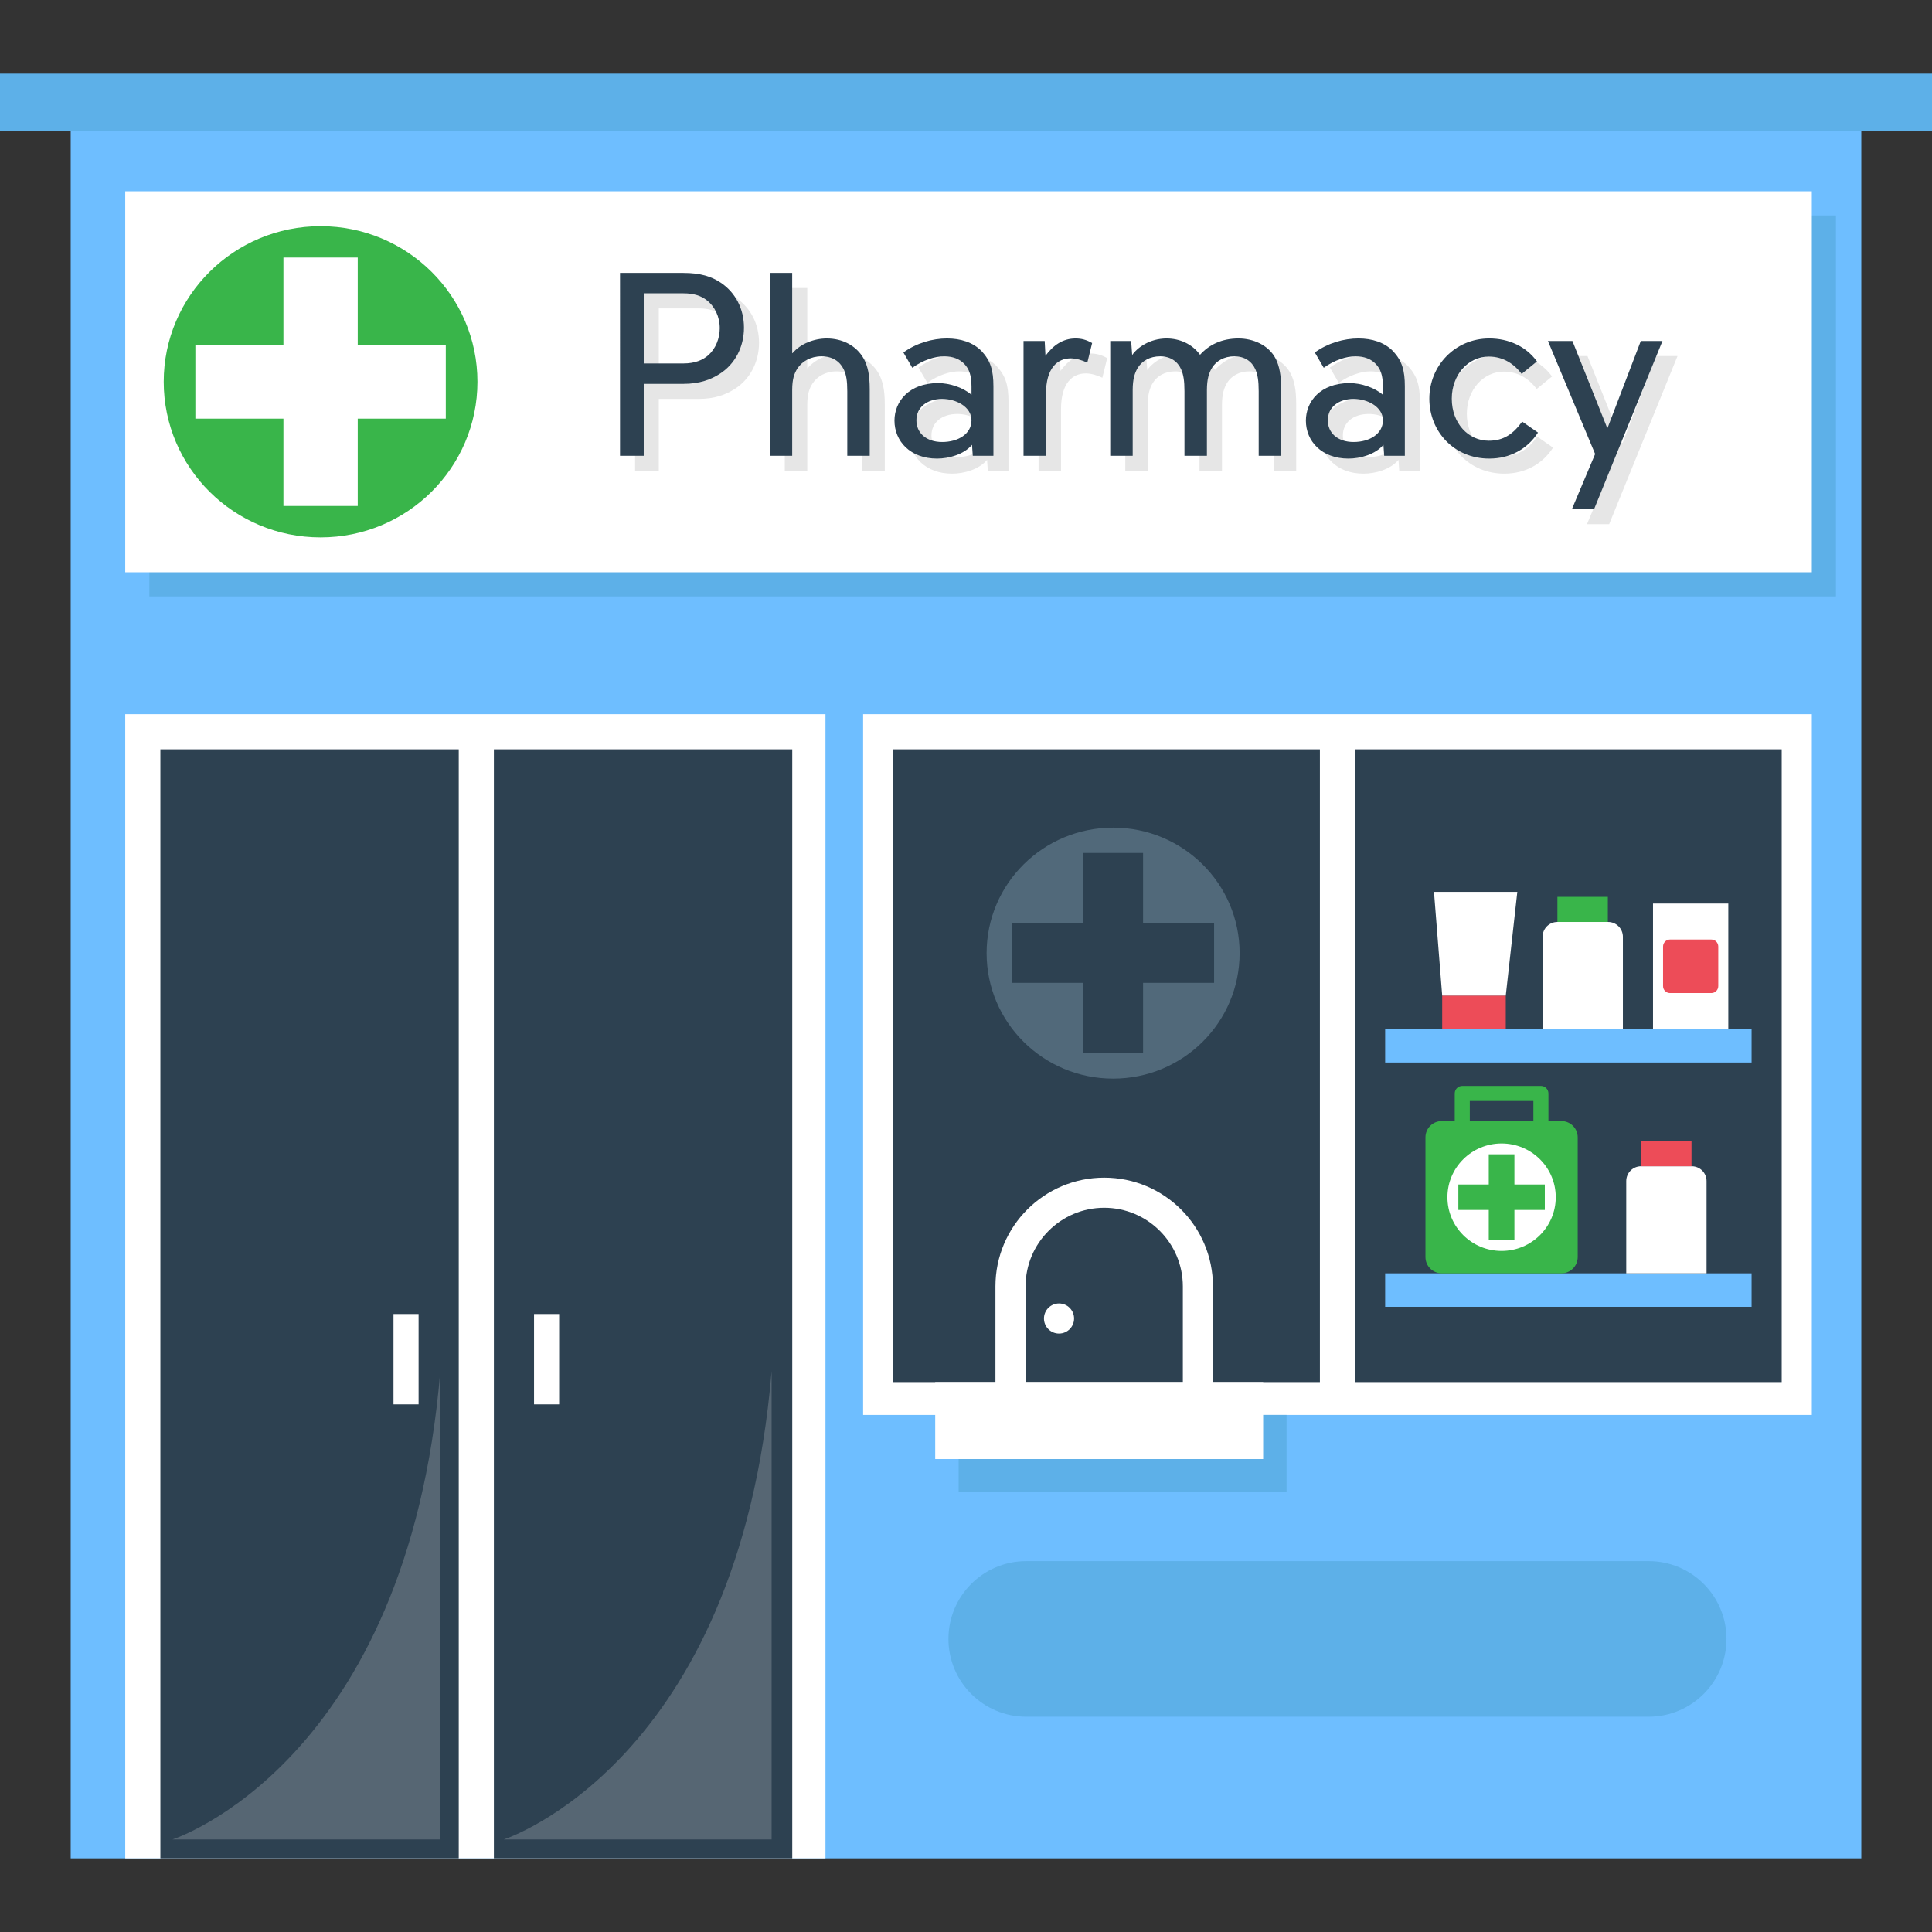<?xml version="1.0" encoding="iso-8859-1"?>
<!-- Generator: Adobe Illustrator 19.0.0, SVG Export Plug-In . SVG Version: 6.00 Build 0)  -->
<svg version="1.1" id="Layer_1" xmlns="http://www.w3.org/2000/svg" xmlns:xlink="http://www.w3.org/1999/xlink" x="0px" y="0px"
	 viewBox="0 0 384.895 384.895" style="enable-background:new 0 0 384.895 384.895;" xml:space="preserve">
<rect x="0" y="0" width="384.895" height="384.895" fill="#333333" stroke="none"/>
<g>
	<rect x="14.085" y="26.113" style="fill:#6EBEFF;" width="356.725" height="344.107"/>
	<rect x="24.949" y="142.276" style="fill:#FFFFFF;" width="139.502" height="227.943"/>
	<g>
		<rect x="31.951" y="149.279" style="fill:#2D4151;" width="59.441" height="220.94"/>
		<rect x="98.393" y="149.279" style="fill:#2D4151;" width="59.441" height="220.94"/>
	</g>
	<rect x="171.951" y="142.276" style="fill:#FFFFFF;" width="189" height="139.608"/>
	<g>
		<rect x="177.951" y="149.279" style="fill:#2D4151;" width="85" height="126.062"/>
	</g>
	<g>
		<rect x="269.951" y="149.279" style="fill:#2D4151;" width="85" height="126.062"/>
	</g>
	<path style="opacity:0.2;fill:#FCFAFA;enable-background:new    ;" d="M153.72,273.167v93.296h-53.371
		C100.349,366.463,147.182,351.48,153.72,273.167z"/>
	<path style="opacity:0.2;fill:#FCFAFA;enable-background:new    ;" d="M87.72,273.167v93.296H34.349
		C34.349,366.463,81.182,351.48,87.72,273.167z"/>
	<g>
		<rect x="78.392" y="261.779" style="fill:#FFFFFF;" width="5" height="18"/>
		<rect x="106.392" y="261.779" style="fill:#FFFFFF;" width="5" height="18"/>
	</g>
	<rect x="29.757" y="42.92" style="fill:#5DB0E8;" width="336.002" height="75.895"/>
	<rect x="24.949" y="38.112" style="fill:#FFFFFF;" width="336.002" height="75.895"/>
	<path style="fill:#39B54A;" d="M63.867,45.06c-17.259,0-31.25,13.879-31.25,31s13.991,31,31.25,31s31.25-13.879,31.25-31
		S81.126,45.06,63.867,45.06z M71.269,83.402v17.403H56.466V83.402H38.922V68.718h17.544V51.314h14.803v17.404h17.544v14.684
		C88.813,83.402,71.269,83.402,71.269,83.402z"/>
	<path style="fill:#51697A;" d="M221.756,164.882c-13.918,0-25.202,11.193-25.202,25s11.283,25,25.202,25
		c13.918,0,25.202-11.193,25.202-25S235.675,164.882,221.756,164.882z M227.725,195.803v14.035h-11.938v-14.035h-14.148v-11.842
		h14.148v-14.035h11.938v14.035h14.148v11.842H227.725z"/>
	<path style="fill:#FFFFFF;" d="M219.98,234.613L219.98,234.613c-11.966,0-21.667,9.7-21.667,21.667v25.605h43.333v-25.605
		C241.647,244.313,231.946,234.613,219.98,234.613z"/>
	<path style="fill:#2D4151;" d="M204.314,275.341v-19.062c0-8.639,7.028-15.667,15.667-15.667s15.666,7.028,15.666,15.667v19.062
		H204.314z"/>
	<circle style="fill:#FFFFFF;" cx="210.98" cy="262.674" r="3"/>
	<g>
		<path style="fill:#E6E6E6;" d="M146.441,77.442c-1.779,1.169-4.065,2.032-7.267,2.032h-7.927v14.329h-4.726V57.371h12.602
			c3.404,0,5.641,0.711,7.521,1.982c2.845,1.931,4.572,5.132,4.572,8.943C151.217,72.158,149.388,75.562,146.441,77.442z
			 M144.205,73.682c1.372-1.27,2.185-3.252,2.185-5.284c0-2.287-0.965-4.319-2.591-5.589c-1.118-0.864-2.541-1.372-4.624-1.372
			h-7.927v13.972h7.927C141.41,75.409,143.036,74.749,144.205,73.682z"/>
		<path style="fill:#E6E6E6;" d="M171.796,93.803V80.948c0-2.083-0.203-3.303-0.711-4.37c-0.763-1.575-2.235-2.592-4.421-2.592
			c-2.185,0-3.861,1.016-4.776,2.388c-0.66,1.016-1.066,2.134-1.066,4.37v13.059h-4.472V57.371h4.472v15.955l0.051,0.051
			c1.575-1.88,4.268-2.947,6.859-2.947c2.947,0,5.843,1.321,7.367,4.065c0.763,1.474,1.169,3.15,1.169,6.047v13.262h-4.472V93.803z"
			/>
		<path style="fill:#E6E6E6;" d="M196.543,81.659v-1.626c0-2.337-0.509-3.557-1.423-4.522c-0.966-1.016-2.338-1.524-4.015-1.524
			c-1.829,0-4.166,0.711-6.352,2.287l-1.778-3.049c2.592-1.88,5.793-2.795,8.689-2.795c2.692,0,5.183,0.762,6.91,2.541
			c1.778,1.931,2.337,3.811,2.337,7.012v13.821h-4.115l-0.152-2.185c-1.626,1.931-4.624,2.744-6.962,2.744
			c-5.335,0-8.485-3.455-8.485-7.571c0-3.811,2.896-7.469,8.689-7.469C192.173,79.322,194.866,80.186,196.543,81.659z
			 M190.75,82.472c-3.15,0-5.183,1.728-5.183,4.268c0,2.49,1.931,4.319,5.132,4.319s5.844-1.626,5.844-4.319
			C196.543,83.997,193.393,82.472,190.75,82.472z"/>
		<path style="fill:#E6E6E6;" d="M216.31,74.393c-2.693,0-4.929,1.982-4.929,7.063v12.347h-4.472V70.938h4.217l0.153,2.947
			c1.523-2.083,3.455-3.455,5.995-3.455c1.169,0,2.135,0.254,3.303,0.915l-0.965,3.912C218.596,74.749,217.325,74.393,216.31,74.393
			z"/>
		<path style="fill:#E6E6E6;" d="M242.071,73.682c1.829-2.032,4.37-3.252,7.673-3.252c2.845,0,5.995,1.271,7.418,4.065
			c0.712,1.474,1.067,3.15,1.067,6.047v13.262h-4.472V80.948c0-2.083-0.203-3.303-0.66-4.37c-0.712-1.575-2.135-2.592-4.167-2.592
			c-2.083,0-3.607,0.915-4.472,2.287c-0.609,1.016-1.016,2.236-1.016,4.471v13.059h-4.472V80.948c0-2.083-0.203-3.303-0.66-4.37
			c-0.712-1.575-2.135-2.592-4.167-2.592c-2.083,0-3.607,0.915-4.472,2.287c-0.609,1.016-1.016,2.236-1.016,4.471v13.059h-4.472
			V70.938h4.166l0.204,2.795c0.965-1.423,3.455-3.303,6.859-3.303C237.955,70.43,240.496,71.497,242.071,73.682z"/>
		<path style="fill:#E6E6E6;" d="M278.506,81.659v-1.626c0-2.337-0.509-3.557-1.423-4.522c-0.966-1.016-2.338-1.524-4.015-1.524
			c-1.829,0-4.166,0.711-6.352,2.287l-1.778-3.049c2.592-1.88,5.793-2.795,8.689-2.795c2.692,0,5.183,0.762,6.91,2.541
			c1.778,1.931,2.337,3.811,2.337,7.012v13.821h-4.115l-0.152-2.185c-1.626,1.931-4.624,2.744-6.962,2.744
			c-5.335,0-8.485-3.455-8.485-7.571c0-3.811,2.896-7.469,8.689-7.469C274.136,79.322,276.829,80.186,278.506,81.659z
			 M272.713,82.472c-3.15,0-5.183,1.728-5.183,4.268c0,2.49,1.931,4.319,5.132,4.319s5.844-1.626,5.844-4.319
			C278.506,83.997,275.355,82.472,272.713,82.472z"/>
		<path style="fill:#E6E6E6;" d="M299.593,90.805c2.998,0,4.878-1.372,6.657-3.811l3.149,2.185
			c-2.083,3.252-5.538,5.183-9.705,5.183c-7.063,0-11.94-5.437-11.94-11.941c0-6.555,5.132-11.992,11.94-11.992
			c3.913,0,7.368,1.626,9.502,4.573l-3.049,2.49c-1.422-1.88-3.557-3.455-6.555-3.455c-4.064,0-7.367,3.608-7.367,8.384
			C292.226,87.35,295.528,90.805,299.593,90.805z"/>
		<path style="fill:#E6E6E6;" d="M311.382,70.938h4.878l6.91,17.276h0.103l6.605-17.276h4.318l-13.617,33.485h-4.421l4.624-10.975
			L311.382,70.938z"/>
	</g>
	<g>
		<path style="fill:#2D4151;" d="M143.441,74.442c-1.779,1.169-4.065,2.032-7.267,2.032h-7.927v14.329h-4.726V54.371h12.602
			c3.404,0,5.641,0.711,7.521,1.982c2.845,1.931,4.572,5.132,4.572,8.943C148.217,69.158,146.388,72.562,143.441,74.442z
			 M141.205,70.682c1.372-1.27,2.185-3.252,2.185-5.284c0-2.287-0.965-4.319-2.591-5.589c-1.118-0.864-2.541-1.372-4.624-1.372
			h-7.927v13.972h7.927C138.41,72.409,140.036,71.749,141.205,70.682z"/>
		<path style="fill:#2D4151;" d="M168.796,90.803V77.948c0-2.083-0.203-3.303-0.711-4.37c-0.763-1.575-2.235-2.592-4.421-2.592
			c-2.185,0-3.861,1.016-4.776,2.388c-0.66,1.016-1.066,2.134-1.066,4.37v13.059h-4.472V54.371h4.472v15.955l0.051,0.051
			c1.575-1.88,4.268-2.947,6.859-2.947c2.947,0,5.843,1.321,7.367,4.065c0.763,1.474,1.169,3.15,1.169,6.047v13.262h-4.472V90.803z"
			/>
		<path style="fill:#2D4151;" d="M193.543,78.659v-1.626c0-2.337-0.509-3.557-1.423-4.522c-0.966-1.016-2.338-1.524-4.015-1.524
			c-1.829,0-4.166,0.711-6.352,2.287l-1.778-3.049c2.592-1.88,5.793-2.795,8.689-2.795c2.692,0,5.183,0.762,6.91,2.541
			c1.778,1.931,2.337,3.811,2.337,7.012v13.821h-4.115l-0.152-2.185c-1.626,1.931-4.624,2.744-6.962,2.744
			c-5.335,0-8.485-3.455-8.485-7.571c0-3.811,2.896-7.469,8.689-7.469C189.173,76.322,191.866,77.186,193.543,78.659z
			 M187.75,79.472c-3.15,0-5.183,1.728-5.183,4.268c0,2.49,1.931,4.319,5.132,4.319s5.844-1.626,5.844-4.319
			C193.543,80.997,190.393,79.472,187.75,79.472z"/>
		<path style="fill:#2D4151;" d="M213.31,71.393c-2.693,0-4.929,1.982-4.929,7.063v12.347h-4.472V67.938h4.217l0.153,2.947
			c1.523-2.083,3.455-3.455,5.995-3.455c1.169,0,2.135,0.254,3.303,0.915l-0.965,3.912C215.596,71.749,214.325,71.393,213.31,71.393
			z"/>
		<path style="fill:#2D4151;" d="M239.071,70.682c1.829-2.032,4.37-3.252,7.673-3.252c2.845,0,5.995,1.271,7.418,4.065
			c0.712,1.474,1.067,3.15,1.067,6.047v13.262h-4.472V77.948c0-2.083-0.203-3.303-0.66-4.37c-0.712-1.575-2.135-2.592-4.167-2.592
			c-2.083,0-3.607,0.915-4.472,2.287c-0.609,1.016-1.016,2.236-1.016,4.471v13.059h-4.472V77.948c0-2.083-0.203-3.303-0.66-4.37
			c-0.712-1.575-2.135-2.592-4.167-2.592c-2.083,0-3.607,0.915-4.472,2.287c-0.609,1.016-1.016,2.236-1.016,4.471v13.059h-4.472
			V67.938h4.166l0.204,2.795c0.965-1.423,3.455-3.303,6.859-3.303C234.955,67.43,237.496,68.497,239.071,70.682z"/>
		<path style="fill:#2D4151;" d="M275.506,78.659v-1.626c0-2.337-0.509-3.557-1.423-4.522c-0.966-1.016-2.338-1.524-4.015-1.524
			c-1.829,0-4.166,0.711-6.352,2.287l-1.778-3.049c2.592-1.88,5.793-2.795,8.689-2.795c2.692,0,5.183,0.762,6.91,2.541
			c1.778,1.931,2.337,3.811,2.337,7.012v13.821h-4.115l-0.152-2.185c-1.626,1.931-4.624,2.744-6.962,2.744
			c-5.335,0-8.485-3.455-8.485-7.571c0-3.811,2.896-7.469,8.689-7.469C271.136,76.322,273.829,77.186,275.506,78.659z
			 M269.713,79.472c-3.15,0-5.183,1.728-5.183,4.268c0,2.49,1.931,4.319,5.132,4.319s5.844-1.626,5.844-4.319
			C275.506,80.997,272.355,79.472,269.713,79.472z"/>
		<path style="fill:#2D4151;" d="M296.593,87.805c2.998,0,4.878-1.372,6.657-3.811l3.149,2.185
			c-2.083,3.252-5.538,5.183-9.705,5.183c-7.063,0-11.94-5.437-11.94-11.941c0-6.555,5.132-11.992,11.94-11.992
			c3.913,0,7.368,1.626,9.502,4.573l-3.049,2.49c-1.422-1.88-3.557-3.455-6.555-3.455c-4.064,0-7.367,3.608-7.367,8.384
			C289.226,84.35,292.528,87.805,296.593,87.805z"/>
		<path style="fill:#2D4151;" d="M308.382,67.938h4.878l6.91,17.276h0.103l6.605-17.276h4.318l-13.617,33.485h-4.421l4.624-10.975
			L308.382,67.938z"/>
	</g>
	<rect x="275.951" y="253.674" style="fill:#6EBEFF;" width="73" height="6.667"/>
	<rect x="275.951" y="205.007" style="fill:#6EBEFF;" width="73" height="6.667"/>
	<path style="fill:#FFFFFF;" d="M337.026,232.341h-10.091c-1.632,0-2.954,1.323-2.954,2.954v18.379h16v-18.379
		C339.98,233.663,338.657,232.341,337.026,232.341z"/>
	<rect x="326.935" y="227.341" style="fill:#ED4C58;" width="10.046" height="5"/>
	<path style="fill:#FFFFFF;" d="M320.359,183.674h-10.091c-1.632,0-2.954,1.323-2.954,2.954v18.379h16v-18.379
		C323.314,184.997,321.991,183.674,320.359,183.674z"/>
	<rect x="310.268" y="178.674" style="fill:#39B54A;" width="10.046" height="5"/>
	<path style="fill:#39B54A;" d="M306.98,230.007h-15.667c-0.828,0-1.5-0.672-1.5-1.5V217.84c0-0.828,0.672-1.5,1.5-1.5h15.667
		c0.828,0,1.5,0.672,1.5,1.5v10.667C308.48,229.337,307.809,230.007,306.98,230.007z M292.814,227.007h12.667v-7.667h-12.667
		V227.007z"/>
	<path style="fill:#39B54A;" d="M311.07,223.341h-23.846c-1.791,0-3.243,1.452-3.243,3.243v23.846c0,1.791,1.452,3.243,3.243,3.243
		h23.846c1.791,0,3.243-1.452,3.243-3.243v-23.846C314.314,224.794,312.861,223.341,311.07,223.341z"/>
	<path style="fill:#FFFFFF;" d="M299.147,227.803c-5.96,0-10.791,4.792-10.791,10.704c0,5.912,4.831,10.704,10.791,10.704
		s10.791-4.792,10.791-10.704C309.937,232.596,305.106,227.803,299.147,227.803z M301.703,241.044v6.009h-5.111v-6.009h-6.058v-5.07
		h6.058v-6.009h5.111v6.009h6.058v5.07H301.703z"/>
	<rect x="287.313" y="198.341" style="fill:#ED4C58;" width="12.667" height="6.667"/>
	<polygon style="fill:#FFFFFF;" points="302.281,177.674 285.679,177.674 287.314,198.341 299.98,198.341 	"/>
	<rect x="329.314" y="180.007" style="fill:#FFFFFF;" width="15" height="25"/>
	<path style="fill:#ED4C58;" d="M340.927,197.841H332.7c-0.766,0-1.386-0.621-1.386-1.386v-7.894c0-0.766,0.621-1.386,1.386-1.386
		h8.227c0.766,0,1.386,0.621,1.386,1.386v7.894C342.314,197.22,341.693,197.841,340.927,197.841z"/>
	<rect x="190.98" y="281.884" style="fill:#5DB0E8;" width="65.333" height="15.333"/>
	<rect x="186.314" y="275.34" style="fill:#FFFFFF;" width="65.333" height="15.333"/>
	<rect y="14.674" style="fill:#5DB0E8;" width="384.895" height="11.438"/>
	<path style="fill:#5DB0E8;" d="M328.451,311.007h-124c-8.56,0-15.5,6.94-15.5,15.5l0,0c0,8.56,6.94,15.5,15.5,15.5h124
		c8.56,0,15.5-6.94,15.5-15.5l0,0C343.951,317.947,337.011,311.007,328.451,311.007z"/>
</g>
<g>
</g>
<g>
</g>
<g>
</g>
<g>
</g>
<g>
</g>
<g>
</g>
<g>
</g>
<g>
</g>
<g>
</g>
<g>
</g>
<g>
</g>
<g>
</g>
<g>
</g>
<g>
</g>
<g>
</g>
</svg>
